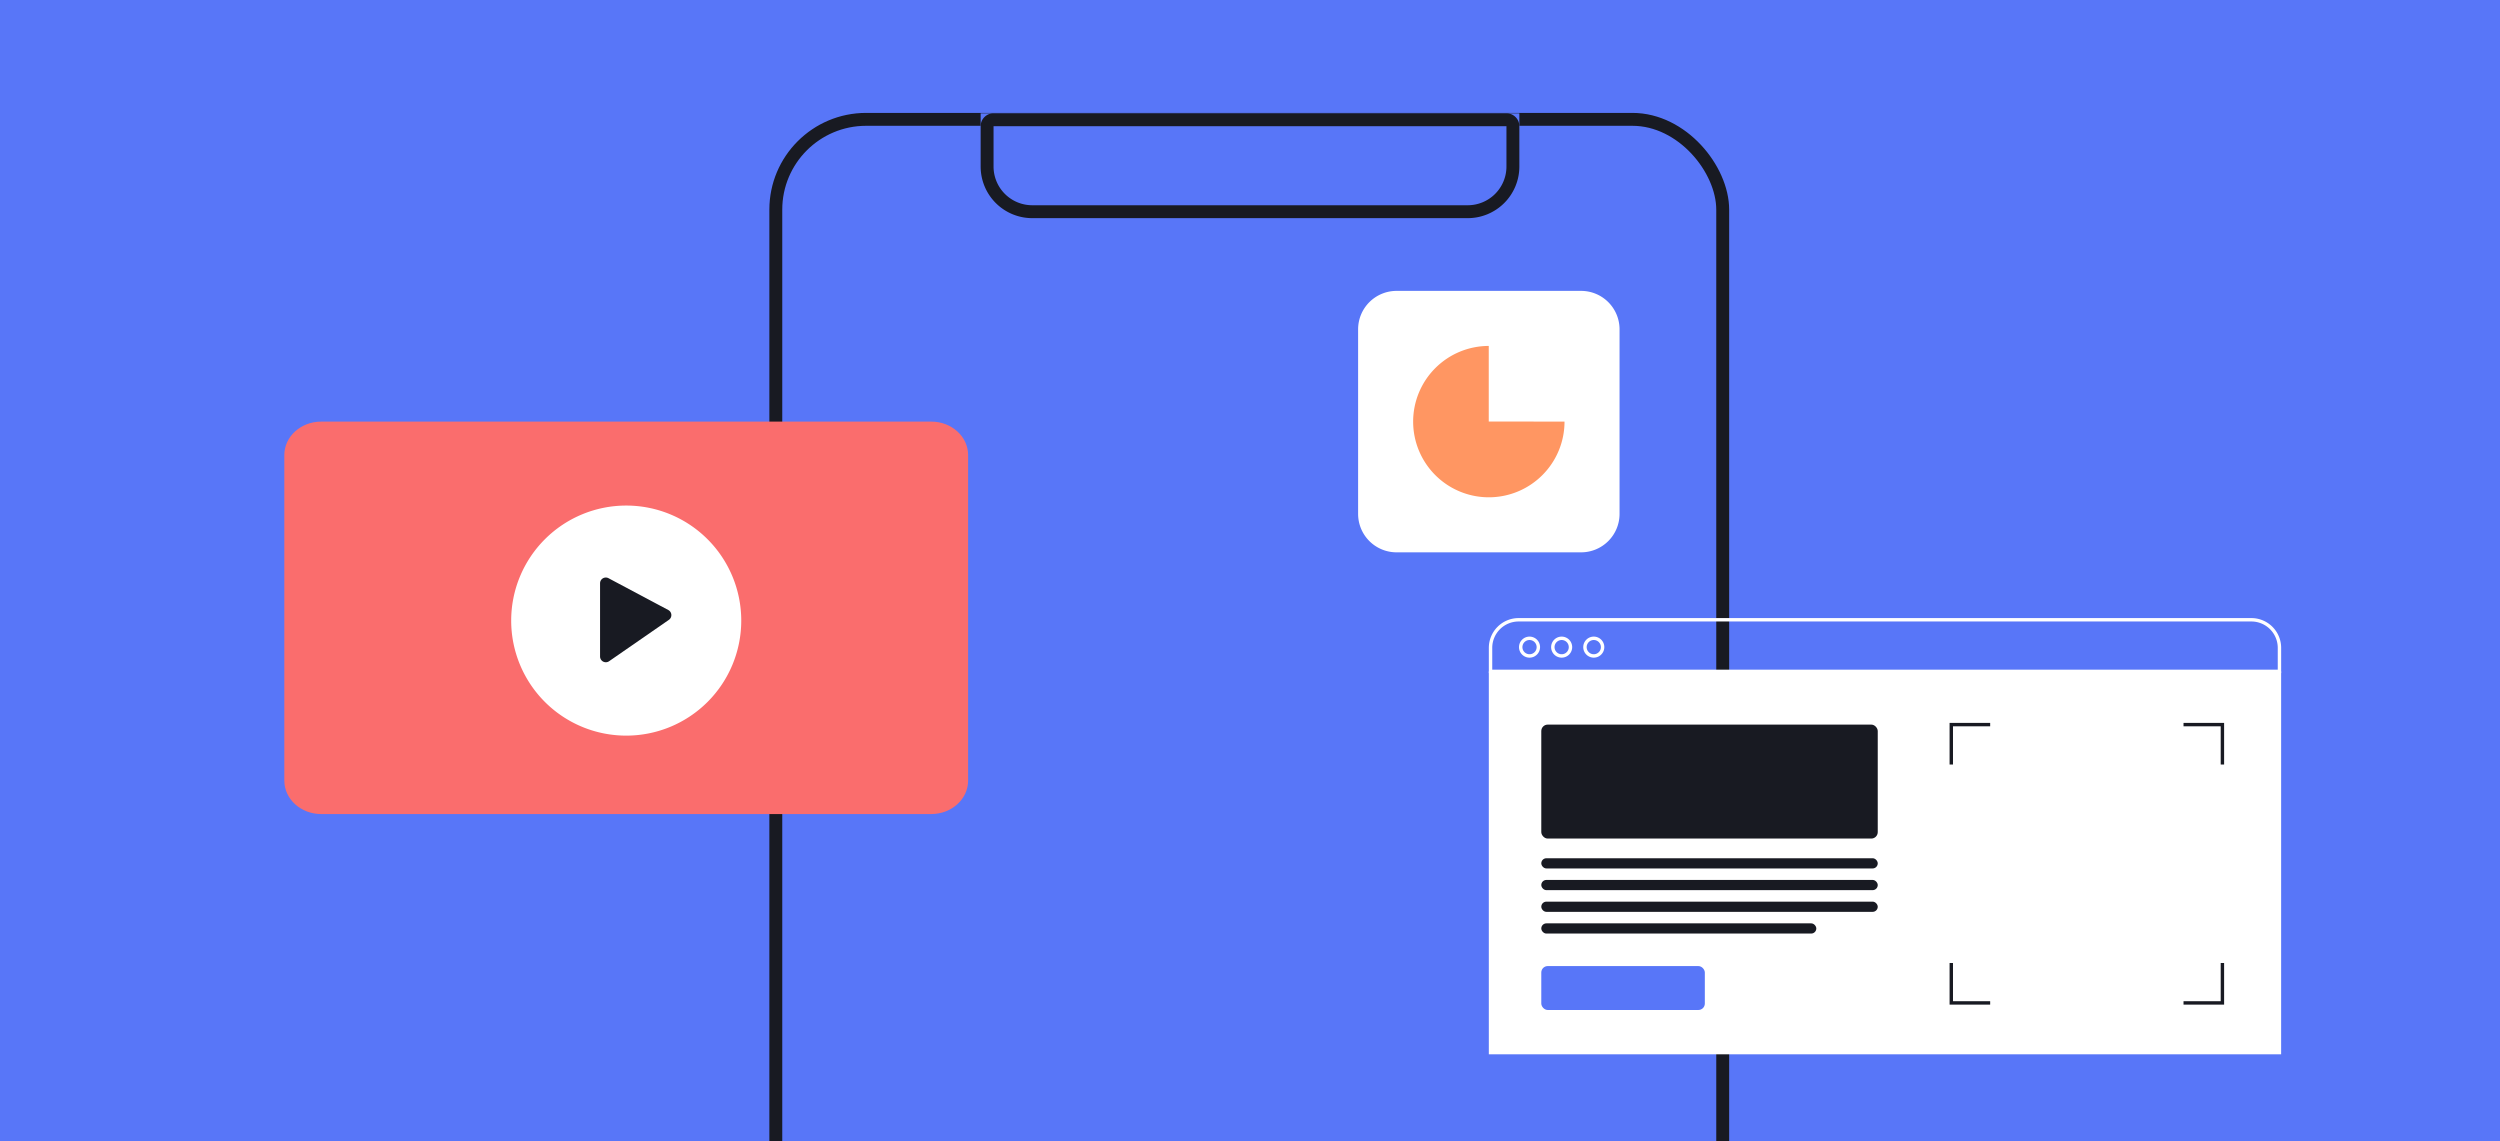 <svg xmlns="http://www.w3.org/2000/svg" xmlns:xlink="http://www.w3.org/1999/xlink" width="1550" height="707.501" viewBox="0 0 1550 707.501"><defs><clipPath id="clip-path"><rect id="Rectangle_7609" data-name="Rectangle 7609" width="1550" height="707.501" transform="translate(2902 -19387.918)" fill="#5876f8"></rect></clipPath></defs><g id="Group_17393" data-name="Group 17393" transform="translate(-185 -3741.75)"><g id="Group_17390" data-name="Group 17390" transform="translate(-2717 23129.668)"><rect id="Rectangle_7601" data-name="Rectangle 7601" width="1550" height="707.501" transform="translate(2902 -19387.918)" fill="#5876f8"></rect><g id="Mask_Group_860" data-name="Mask Group 860" clip-path="url(#clip-path)"><g id="Group_17386" data-name="Group 17386" transform="translate(0 20)"><g id="Rectangle_7579" data-name="Rectangle 7579" transform="translate(3379 -19337.918)" fill="#5876f8" stroke="#181a22" stroke-width="8"><rect width="595.079" height="1275.339" rx="60" stroke="none"></rect><rect x="4" y="4" width="587.079" height="1267.339" rx="56" fill="none"></rect></g><g id="Group_17389" data-name="Group 17389" transform="translate(-136 15.618)"><path id="Path_23167" data-name="Path 23167" d="M583.553,245.555h-378.3c-12.606,0-22.825,9.289-22.825,20.748V468.117c0,11.459,10.219,20.748,22.825,20.748h378.3c12.606,0,22.825-9.289,22.825-20.748V266.3c0-11.459-10.219-20.748-22.825-20.748" transform="translate(3031.853 -19407.691)" fill="#fa6d6d"></path><path id="Path_23166" data-name="Path 23166" d="M333.221,381.541a71.318,71.318,0,1,1,71.318,71.318,71.318,71.318,0,0,1-71.318-71.318" transform="translate(3021.718 -19420.311)" fill="#fff"></path><path id="Path_23165" data-name="Path 23165" d="M443.995,385.807l-37.071-19.727a3.571,3.571,0,0,0-5.248,3.153v45.383a3.571,3.571,0,0,0,5.6,2.936l37.07-25.656a3.571,3.571,0,0,0-.354-6.088" transform="translate(3008.36 -19431.127)" fill="#181a22"></path></g><g id="Group_17387" data-name="Group 17387" transform="translate(-14.075 -31.303)"><path id="Path_23173" data-name="Path 23173" d="M1053.2,419.859H938.783a23.837,23.837,0,0,1-23.837-23.837V281.6a23.838,23.838,0,0,1,23.837-23.838H1053.2A23.838,23.838,0,0,1,1077.04,281.6v114.42a23.837,23.837,0,0,1-23.837,23.837" transform="translate(2843.156 -19454.027)" fill="#fff"></path><path id="Path_23171" data-name="Path 23171" d="M995.948,338.777V291.89a46.923,46.923,0,1,0,46.97,46.922c0-.035-46.97-.035-46.97-.035" transform="translate(2843.156 -19454.027)" fill="#ff9662"></path></g><g id="Group_17388" data-name="Group 17388" transform="translate(-61 -29)"><rect id="Rectangle_7608" data-name="Rectangle 7608" width="491.23" height="237.436" transform="translate(3886.074 -18962.686)" fill="#fff"></rect><rect id="Rectangle_7602" data-name="Rectangle 7602" width="208.604" height="70.656" rx="4" transform="translate(3918.598 -18929.664)" fill="#181a22"></rect><rect id="Rectangle_7607" data-name="Rectangle 7607" width="101.398" height="27.226" rx="4" transform="translate(3918.598 -18779.951)" fill="#5876f8"></rect><rect id="Rectangle_7603" data-name="Rectangle 7603" width="208.604" height="6.325" rx="3.163" transform="translate(3918.598 -18846.809)" fill="#181a22"></rect><rect id="Rectangle_7604" data-name="Rectangle 7604" width="208.604" height="6.325" rx="3.163" transform="translate(3918.598 -18833.352)" fill="#181a22"></rect><rect id="Rectangle_7605" data-name="Rectangle 7605" width="208.604" height="6.325" rx="3.163" transform="translate(3918.598 -18819.895)" fill="#181a22"></rect><rect id="Rectangle_7606" data-name="Rectangle 7606" width="170.513" height="6.325" rx="3.163" transform="translate(3918.598 -18806.436)" fill="#181a22"></rect><path id="Path_23174" data-name="Path 23174" d="M501.57,694.169H10.331V678.531a18.461,18.461,0,0,1,18.441-18.44H483.129a18.462,18.462,0,0,1,18.441,18.44ZM12.445,692.054H499.456V678.531a16.345,16.345,0,0,0-16.327-16.326H28.772a16.345,16.345,0,0,0-16.327,16.326Z" transform="translate(3875.748 -19655.797)" fill="#fff"></path><path id="Path_23175" data-name="Path 23175" d="M48.2,692.379a6.524,6.524,0,1,1,6.524-6.524,6.532,6.532,0,0,1-6.524,6.524m0-10.935a4.41,4.41,0,1,0,4.41,4.41,4.416,4.416,0,0,0-4.41-4.41" transform="translate(3863.11 -19663.553)" fill="#fff"></path><path id="Path_23176" data-name="Path 23176" d="M81.568,692.379a6.524,6.524,0,1,1,6.524-6.524,6.531,6.531,0,0,1-6.524,6.524m0-10.935a4.41,4.41,0,1,0,4.41,4.41,4.416,4.416,0,0,0-4.41-4.41" transform="translate(3849.66 -19663.553)" fill="#fff"></path><path id="Path_23177" data-name="Path 23177" d="M114.933,692.379a6.524,6.524,0,1,1,6.525-6.524,6.531,6.531,0,0,1-6.525,6.524m0-10.935a4.41,4.41,0,1,0,4.411,4.41,4.416,4.416,0,0,0-4.411-4.41" transform="translate(3836.209 -19663.553)" fill="#fff"></path><path id="Path_23178" data-name="Path 23178" d="M491.046,794.776h-2.114V768.968H514.1v2.114H491.046Z" transform="translate(3682.808 -19699.689)" fill="#181a22"></path><path id="Path_23179" data-name="Path 23179" d="M514.1,1044.176H488.932v-25.809h2.114v23.694H514.1Z" transform="translate(3682.808 -19800.23)" fill="#181a22"></path><path id="Path_23181" data-name="Path 23181" d="M757.105,1044.176H731.936v-2.114h23.055v-23.694h2.114Z" transform="translate(3584.846 -19800.23)" fill="#181a22"></path><path id="Path_23180" data-name="Path 23180" d="M757.105,794.776h-2.114V771.082H731.936v-2.114h25.169Z" transform="translate(3584.846 -19699.689)" fill="#181a22"></path></g><g id="Rectangle_7611" data-name="Rectangle 7611" transform="translate(3510 -19337.668)" fill="#5876f8" stroke="#181a22" stroke-width="8"><path d="M0,0H334a0,0,0,0,1,0,0V33a32,32,0,0,1-32,32H32A32,32,0,0,1,0,33V0A0,0,0,0,1,0,0Z" stroke="none"></path><path d="M8,4H326a4,4,0,0,1,4,4V33a28,28,0,0,1-28,28H32A28,28,0,0,1,4,33V8A4,4,0,0,1,8,4Z" fill="none"></path></g></g></g></g></g></svg>